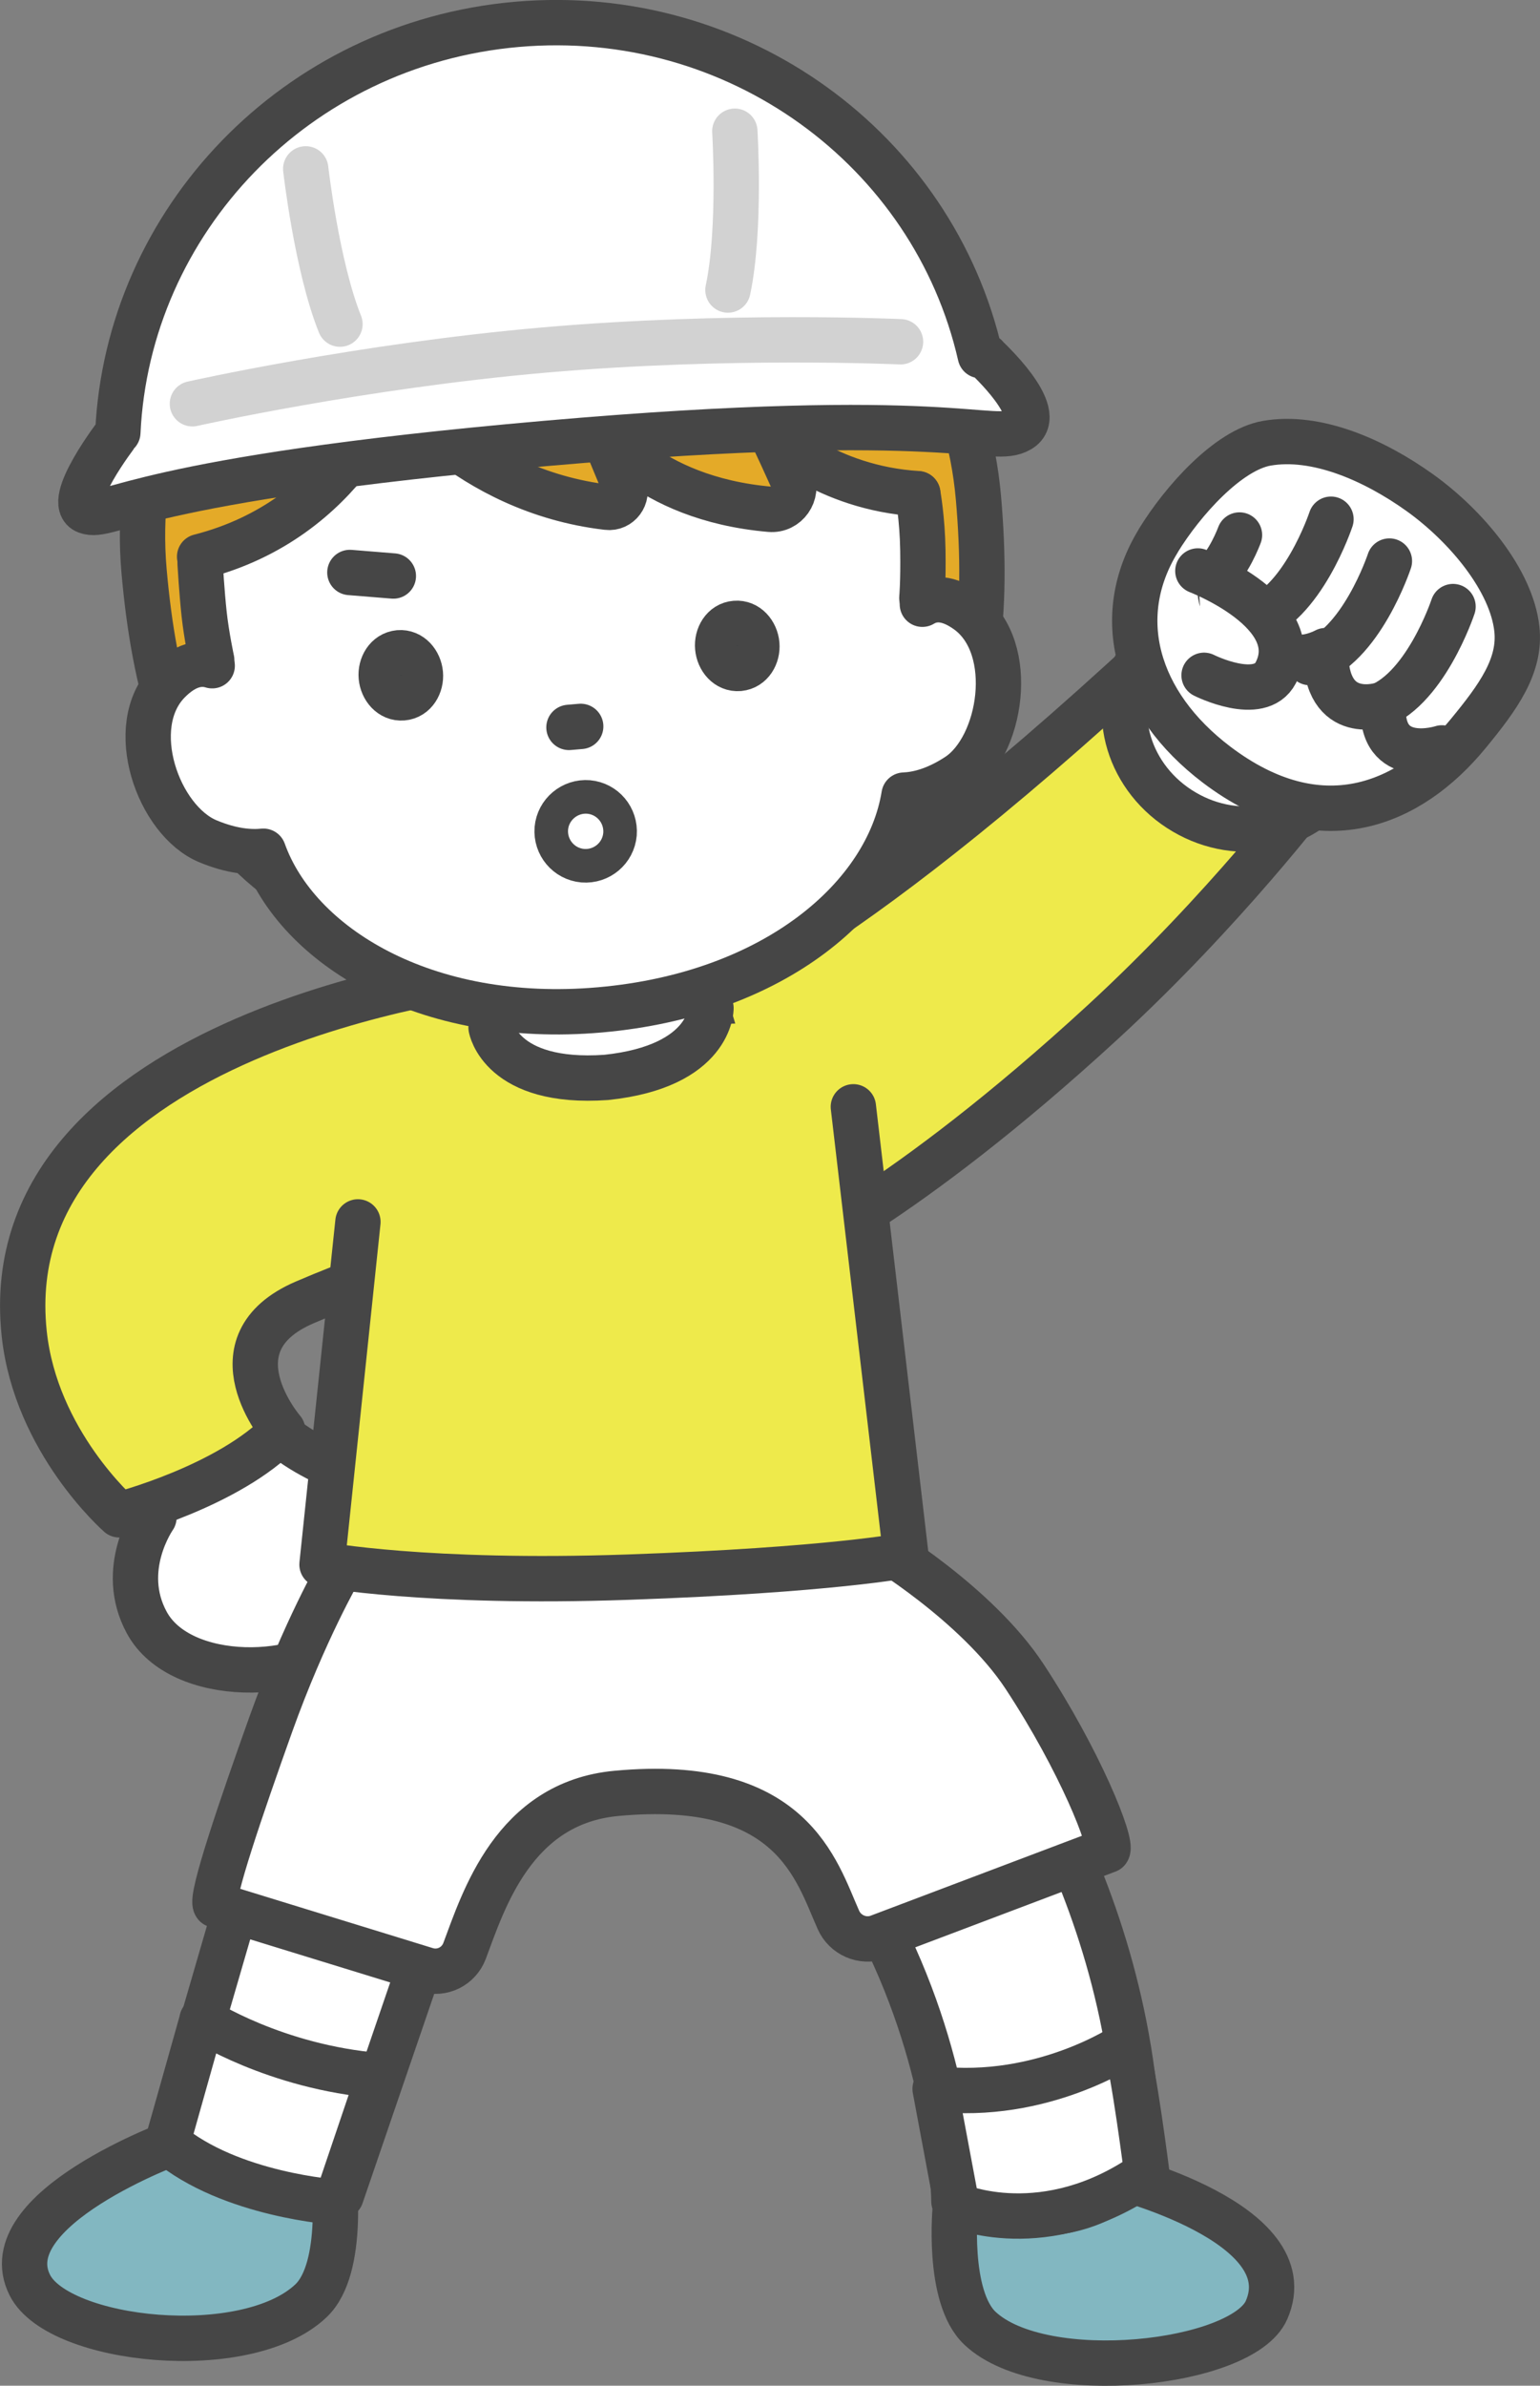 <?xml version="1.0" encoding="UTF-8"?>
<svg id="_レイヤー_2" data-name="レイヤー 2" xmlns="http://www.w3.org/2000/svg" viewBox="0 0 91.73 141.98">
  <rect x="0" y="0" width="91.73" height="141.98" fill="#808080" stroke="none"/>
  <defs>
    <style>
      .cls-1 {
        fill: #82b7c1;
      }

      .cls-1, .cls-2, .cls-3, .cls-4, .cls-5, .cls-6, .cls-7 {
        stroke: #464646;
      }

      .cls-1, .cls-2, .cls-3, .cls-4, .cls-5, .cls-6, .cls-7, .cls-8 {
        stroke-linecap: round;
        stroke-linejoin: round;
      }

      .cls-1, .cls-2, .cls-3, .cls-5, .cls-6, .cls-7, .cls-8 {
        stroke-width: 2.7px;
      }

      .cls-2, .cls-4, .cls-9 {
        fill: #fff;
      }

      .cls-3 {
        fill: #112731;
      }

      .cls-4 {
        stroke-width: 2px;
      }

      .cls-5, .cls-10 {
        fill: #eeea4b;
      }

      .cls-6, .cls-11 {
        fill: #e4aa28;
      }

      .cls-7, .cls-8 {
        fill: none;
      }

      .cls-8 {
        stroke: #d2d2d2;
      }

      .cls-9, .cls-11, .cls-10 {
        stroke-width: 0px;
      }
    </style>
  </defs>
  <g id="_レイヤー_1-2" data-name="レイヤー 1">
    <g>
      <path class="cls-1" d="M66.36,129.48s11.36,2.8,9.08,8c-1.42,3.24-13.31,4.6-17.06,1.09-2.02-1.89-1.47-7.29-1.47-7.29l9.45-1.8Z"/>
      <path class="cls-2" d="M57.63,99.94s10.01,11.76,10.21,29.01c0,0-2.76,4.54-11.02,2.06,0,0-.01-7.15-3.89-15.34-3.87-8.19-8.08-10.99-8.08-10.99l12.78-4.73Z"/>
      <path class="cls-1" d="M10.47,127.46s-10.99,4-8.69,8.54c1.71,3.38,12.89,4.58,16.74.93,2.08-1.96,1.33-7.66,1.33-7.66l-9.38-1.81Z"/>
      <path class="cls-2" d="M15.17,109.67l-5.19,17.84c1.03.71,6.51,3.86,10.34,3.17l5.85-17.08-11-3.93Z"/>
      <path class="cls-2" d="M12.03,120.2s4.33,2.82,10.55,3.33l-2.55,7.53s-6.31-.41-10.05-3.55l2.06-7.31Z"/>
      <path class="cls-2" d="M11.02,67.87s-8.27,6.94-7.3,14.26c.72,5.44,5.45,8.18,5.45,8.18,0,0-2.16,3.06-.43,6.25,2.02,3.73,9.48,3.51,12.01.82l.15-9.73s-6.42-2.01-6.63-6.56c-.12-2.71,5.08-4.86,5.08-4.86,0,0,1.98-9.25-8.33-8.36Z"/>
      <path class="cls-5" d="M29.11,57.91S-.46,61.32,1.44,79.35c.68,6.45,5.66,10.8,5.66,10.8,0,0,6.54-1.68,9.74-5.03,0,0-4.44-5.14,1.31-7.61,5.76-2.47,7.08-2.27,7.08-2.27,0,0,11.78-4.06,3.88-17.35Z"/>
      <path class="cls-2" d="M52.26,91.9s5.89,3.51,8.76,7.86c3.32,5.04,5.26,9.95,4.95,10.36l-13.68,5.17c-.92.32-1.95-.13-2.35-1.03-1.31-2.93-2.74-8.51-13.23-7.53-6.12.57-7.92,6.4-9.04,9.38-.35.92-1.34,1.41-2.28,1.12l-12.55-3.86c-.33-.4,1.55-5.88,3.29-10.75,2-5.58,4.11-9.2,4.11-9.2l32.02-1.52Z"/>
      <path class="cls-5" d="M41.78,58.95s8.33-2.61,28.81-21.91c0,0,7.7,4.38,7.6,10.2,0,0-5.23,6.9-12.47,13.56-12.01,11.04-19.1,14.09-19.1,14.09l-4.83-15.94Z"/>
      <path class="cls-2" d="M79.71,46.33c-1.78,3.03-5.89,3.93-9.18,1.99-3.29-1.93-4.52-5.96-2.73-8.99,1.78-3.03,5.89-3.93,9.18-2,3.29,1.93,4.51,5.96,2.73,8.99Z"/>
      <g>
        <path class="cls-2" d="M68.99,32.19c-2.76,4.5-1.35,9.66,3.48,13.32,6.16,4.66,11.48,2.42,14.99-1.86,1.77-2.15,3.14-4.03,2.89-6.23-.32-2.88-2.99-6.1-5.78-8.1-2.77-1.98-6.19-3.45-9.12-2.94-2.28.4-4.99,3.4-6.46,5.8Z"/>
        <path class="cls-7" d="M72.65,34.9c.11,2.93,2.8,1.66,2.8,1.66.29,3.95,3.51,2.16,3.51,2.16-.04,4.44,3.44,3.19,3.44,3.19-.25,3.82,3.49,2.6,3.49,2.6"/>
        <path class="cls-7" d="M86.55,36.1s-1.71,5.17-4.75,6.04"/>
        <path class="cls-7" d="M82.76,33.39s-1.71,5.17-4.75,6.04"/>
        <path class="cls-7" d="M79.28,30.9s-1.71,5.17-4.75,6.04"/>
        <path class="cls-7" d="M73.83,31.84s-.68,1.84-1.57,2.43"/>
        <g>
          <path class="cls-9" d="M71.35,33.98s6.5,2.49,4.64,6.06c-.95,1.82-4.27.15-4.27.15l-.37-6.22Z"/>
          <path class="cls-7" d="M71.35,33.98s6.5,2.49,4.64,6.06c-.95,1.82-4.27.15-4.27.15"/>
        </g>
      </g>
      <path class="cls-10" d="M44.49,60.9s3.71,1.13,6.34,4.97l3.12,26.5s-7.31,1.2-16.52,1.52c-9.21.32-18.25-.78-18.25-.78l2.55-25.25c2.24-4.02,5.38-6.36,5.38-6.36l17.38-.61Z"/>
      <path class="cls-7" d="M50.83,65.87l3.13,26.69s-4.48.88-16.53,1.3c-12.05.42-18.25-.75-18.25-.75l2.14-20.39"/>
      <path class="cls-2" d="M40.52,55.82s.02,3.36,1.83,4.18c0,0,.03,3.46-6.24,4.12-6.29.44-6.86-2.97-6.86-2.97,1.64-1.12,1.08-4.43,1.08-4.43l10.19-.89Z"/>
      <g>
        <path class="cls-6" d="M31.31,7.6c13.73-1.2,25.8,8.66,26.97,22.02,1.17,13.36-2.08,24.56-22.73,26.37-20.65,1.81-25.8-8.66-26.97-22.02-1.17-13.36,9.01-25.17,22.73-26.37Z"/>
        <path class="cls-9" d="M57.66,36.4c-1.19-.88-2.08-.83-2.73-.44,0-.13-.02-.25-.03-.38-1.05-12.05-7.56-21.77-23.1-20.41-15.54,1.36-20.26,12.06-19.2,24.11,0,.11.02.23.03.34-.71-.21-1.6-.07-2.6.95-2.6,2.66-.61,8.27,2.36,9.5,1.42.59,2.52.67,3.3.59,3.35,6.3,9.58,10.36,20.05,9.44,10.47-.92,15.9-5.99,18.11-12.78.76-.03,1.86-.27,3.2-1.15,2.61-1.72,3.54-7.59.62-9.77Z"/>
        <path class="cls-7" d="M11.92,33.55s.1,1.72.24,3c.14,1.29.45,2.73.45,2.73,0,.11.02.23.03.34-.71-.22-1.6-.08-2.61.95-2.6,2.66-.61,8.27,2.36,9.5,1.42.59,2.52.67,3.3.59,2,5.6,9.58,10.36,20.05,9.44,10.47-.92,17.13-6.75,18.11-12.78.76-.03,1.86-.27,3.2-1.15,2.61-1.72,3.54-7.59.62-9.77-1.19-.88-2.08-.83-2.73-.44,0-.13-.02-.25-.03-.38,0,0,.09-.92.06-2.83-.03-1.91-.3-3.36-.3-3.36"/>
        <line class="cls-7" x1="33.89" y1="43.29" x2="34.59" y2="43.23"/>
        <g>
          <path class="cls-3" d="M25.04,40.09c.06.66-.33,1.38-1.05,1.44-.71.06-1.22-.57-1.28-1.24-.06-.66.33-1.37,1.05-1.44.71-.06,1.22.57,1.28,1.24Z"/>
          <path class="cls-3" d="M45.08,38.34c.06.66-.33,1.37-1.05,1.44-.72.06-1.22-.57-1.28-1.24-.06-.67.33-1.38,1.05-1.44.71-.06,1.22.57,1.28,1.24Z"/>
        </g>
        <path class="cls-11" d="M11.88,33.14c8.85-2.25,11.41-10.17,11.41-10.17,0,0,4.32,6.08,12.52,7.18.88.12,1.56-.76,1.22-1.58l-1.36-3.28s4.03,4.21,10.12,4.98c.85.11,1.48-.77,1.09-1.53-.38-.74-.75-1.71-.92-2.89,0,0,3.21,3.19,8.7,3.52,0,0-3.51-18.44-23.51-16.69-20.01,1.75-19.28,20.45-19.28,20.45Z"/>
        <path class="cls-7" d="M54.67,29.38c-5.49-.33-8.7-3.52-8.7-3.52.43.9.85,1.82,1.2,2.6.4.91-.32,1.94-1.31,1.85-7.47-.65-10.18-5.02-10.18-5.02l1.48,3.57c.28.68-.27,1.42-.99,1.33-8.42-.98-12.87-7.23-12.87-7.23,0,0-2.56,7.92-11.41,10.17"/>
        <line class="cls-7" x1="20.84" y1="34.07" x2="23.43" y2="34.28"/>
        <g>
          <g>
            <path class="cls-9" d="M58.72,21.21s-.12-.02-.33-.05C55.6,8.91,43.92.3,30.79,1.45,17.63,2.6,7.6,13.16,7.02,25.74c-.04.04-3.23,4.2-1.86,4.69,1.38.5,2.97-1.91,27.34-4.04,24.37-2.13,26.57.15,28.24-.82,1.66-.97-2.03-4.35-2.03-4.35Z"/>
            <path class="cls-7" d="M58.72,21.21s-.12-.02-.33-.05C55.6,8.91,43.92.3,30.79,1.45,17.63,2.6,7.6,13.16,7.02,25.74c-.04.04-3.23,4.2-1.86,4.69,1.38.5,2.97-1.91,27.34-4.04,24.37-2.13,26.57.15,28.24-.82,1.66-.97-2.03-4.35-2.03-4.35Z"/>
          </g>
          <path class="cls-8" d="M11.46,24.03s9.96-2.24,20.97-3.2c11.01-.96,21.21-.49,21.21-.49"/>
          <path class="cls-8" d="M18.21,10.05s.66,5.81,2.04,9.24"/>
          <path class="cls-8" d="M43.77,7.81s.36,5.84-.41,9.45"/>
        </g>
        <path class="cls-4" d="M36.93,49.65c-.1,1.13-1.09,1.96-2.22,1.87-1.13-.1-1.96-1.09-1.87-2.22.1-1.13,1.1-1.96,2.22-1.87,1.13.1,1.96,1.09,1.87,2.22Z"/>
      </g>
      <path class="cls-2" d="M55.7,124.32l1.3,6.94s5.25,2.3,11.31-1.93c0,0-.78-6.13-1.26-7.64,0,0-4.95,3.35-11.35,2.62Z"/>
    </g>
  </g>
</svg>